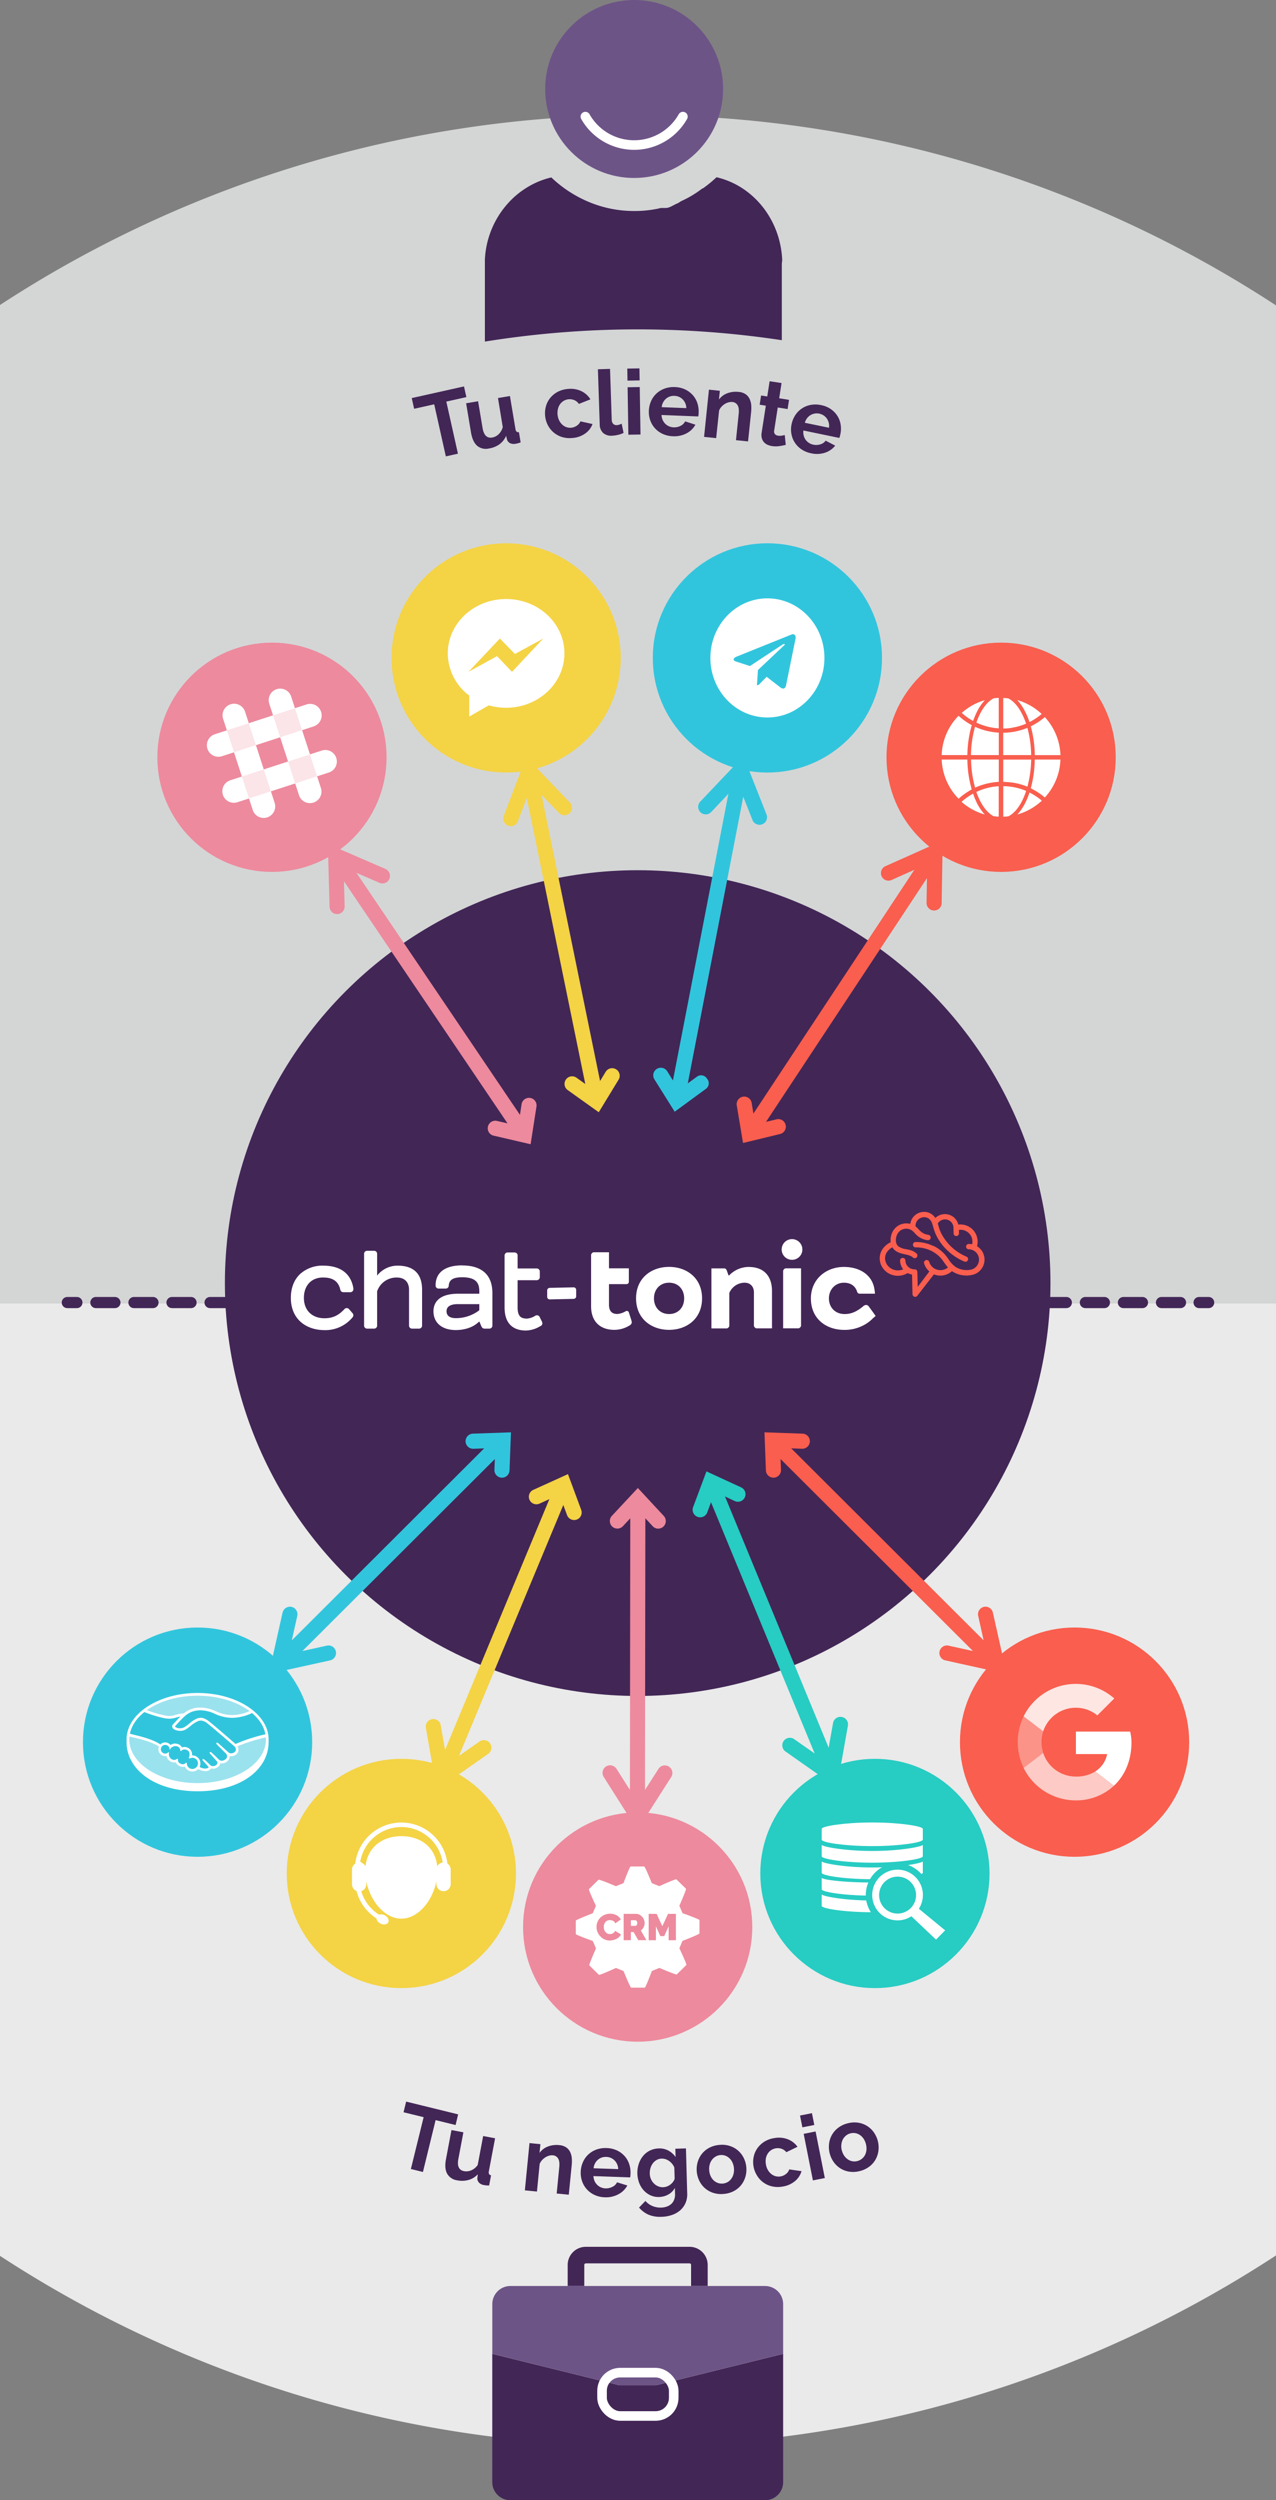 <?xml version="1.0" encoding="UTF-8"?> <svg xmlns="http://www.w3.org/2000/svg" viewBox="0 0 800 1567.18"><rect x="0" y="0" width="800" height="1567.18" fill="#808080" stroke="none"/><defs><style>.cls-1{fill:#d4d6d6;}.cls-2{fill:#eaeaea;}.cls-3{fill:#422656;}.cls-19,.cls-4,.cls-5,.cls-6{fill:none;}.cls-5,.cls-6{stroke:#422656;stroke-width:7px;}.cls-19,.cls-5,.cls-6{stroke-linecap:round;stroke-linejoin:round;}.cls-6{stroke-dasharray:11.93 11.93;}.cls-16,.cls-7{fill:#31c5dd;}.cls-8{fill:#f4d345;}.cls-9{fill:#27ccc3;}.cls-10,.cls-17{fill:#ed8a9d;}.cls-11{fill:#f95e4e;}.cls-12,.cls-13,.cls-14,.cls-15{fill:#fff;}.cls-13{opacity:0.33;}.cls-14{opacity:0.84;}.cls-15{opacity:0.67;}.cls-16{opacity:0.49;}.cls-17{opacity:0.22;}.cls-18{fill:#6d5487;}.cls-19{stroke:#fff;stroke-width:6px;}</style></defs><title>graf-servicio-mobile</title><g id="Layer_2" data-name="Layer 2"><g id="Layer_1-2" data-name="Layer 1"><path class="cls-1" d="M800,816.87V191.43a730.92,730.92,0,0,0-800-.25V816.87Z"></path><path class="cls-2" d="M0,816.87V1414a730.84,730.84,0,0,0,800-.26V816.87Z"></path><path class="cls-3" d="M292.4,248.91l-12.58,2.81,7.29,32.65-7.59,1.7-7.29-32.65-12.59,2.81-1.49-6.71,32.75-7.31Z"></path><path class="cls-3" d="M306.49,281.13a8.46,8.46,0,0,1-7.38-1.75q-2.83-2.52-3.8-8.24l-3.07-18.37,7.5-1.26,2.81,16.75q1.13,6.78,6,6a7.79,7.79,0,0,0,4-2,9.61,9.61,0,0,0,2.66-4.56l-3-18.21,7.5-1.26,3.47,20.73a2.72,2.72,0,0,0,.7,1.61,1.87,1.87,0,0,0,1.47.33l1.07,6.38a14.67,14.67,0,0,1-1.83.6c-.5.12-.95.22-1.36.28a5.47,5.47,0,0,1-3.43-.37,3.69,3.69,0,0,1-1.92-2.3l-.56-2.32a12.8,12.8,0,0,1-4.28,5.38A15.34,15.34,0,0,1,306.49,281.13Z"></path><path class="cls-3" d="M341.75,260.4a16.12,16.12,0,0,1,.61-6,14.34,14.34,0,0,1,2.73-5.11,15.23,15.23,0,0,1,4.66-3.73,16.38,16.38,0,0,1,6.41-1.76,15.57,15.57,0,0,1,8.46,1.44,13.42,13.42,0,0,1,5.56,5.08l-7.24,2.86a6.61,6.61,0,0,0-2.75-2.32,7.5,7.5,0,0,0-6.58.29,7.58,7.58,0,0,0-2.32,2,8.33,8.33,0,0,0-1.42,2.93,10.72,10.72,0,0,0-.31,3.67,10.31,10.31,0,0,0,.91,3.57,9.07,9.07,0,0,0,1.89,2.7A7.33,7.33,0,0,0,355,267.7a7,7,0,0,0,3,.41,7.26,7.26,0,0,0,3.69-1.32,5.75,5.75,0,0,0,2.21-2.68l7.59,1.68a12.48,12.48,0,0,1-4.6,5.95,15.85,15.85,0,0,1-8.26,2.82,16.49,16.49,0,0,1-6.61-.73,15.13,15.13,0,0,1-5.19-3,15,15,0,0,1-3.53-4.68A15.73,15.73,0,0,1,341.75,260.4Z"></path><path class="cls-3" d="M374.86,231.47l7.61-.25,1.06,31.9a3.75,3.75,0,0,0,.88,2.52,2.85,2.85,0,0,0,2.3.84,6,6,0,0,0,1.5-.28,11,11,0,0,0,1.54-.62l1.21,5.76a14.8,14.8,0,0,1-3.54,1.25,19.81,19.81,0,0,1-3.67.52,7.59,7.59,0,0,1-5.6-1.72A7.2,7.2,0,0,1,376,266Z"></path><path class="cls-3" d="M393.41,238.59l-.12-7.56,7.61-.12.12,7.55Zm.55,33.9-.48-29.76,7.61-.12.48,29.75Z"></path><path class="cls-3" d="M421.85,273.44a16.55,16.55,0,0,1-6.42-1.48,14.94,14.94,0,0,1-4.81-3.52,14.69,14.69,0,0,1-2.95-5,15.78,15.78,0,0,1-.87-5.89,16.72,16.72,0,0,1,1.32-5.94,14.54,14.54,0,0,1,3.32-4.81,14.94,14.94,0,0,1,5.1-3.18,16.56,16.56,0,0,1,6.61-1,16.1,16.1,0,0,1,6.44,1.51,15,15,0,0,1,4.75,3.54,14.37,14.37,0,0,1,2.87,5,16.37,16.37,0,0,1,.81,5.83c0,.49,0,1-.08,1.42a5.62,5.62,0,0,1-.19,1.12l-23-.92a8.57,8.57,0,0,0,.72,3.15,7.77,7.77,0,0,0,1.67,2.4,7.47,7.47,0,0,0,2.38,1.57,7.94,7.94,0,0,0,2.82.63,8.79,8.79,0,0,0,4.32-.93,5.83,5.83,0,0,0,2.87-2.82l6.46,2.08a13.29,13.29,0,0,1-5.48,5.38A16.3,16.3,0,0,1,421.85,273.44Zm8.44-17.62a7.91,7.91,0,0,0-2.25-5.46,7.53,7.53,0,0,0-5.23-2.23,7.71,7.71,0,0,0-2.89.42,7.46,7.46,0,0,0-2.41,1.41,7.79,7.79,0,0,0-1.77,2.26,8.22,8.22,0,0,0-.89,3Z"></path><path class="cls-3" d="M469,276.69l-7.57-.78,1.71-16.61c.25-2.37,0-4.14-.7-5.32a4.14,4.14,0,0,0-3.28-2,6.68,6.68,0,0,0-2.36.22,8.38,8.38,0,0,0-2.36,1,10.18,10.18,0,0,0-2.1,1.75,7.89,7.89,0,0,0-1.5,2.36L449,274.63l-7.57-.78,3.05-29.6,6.84.71-.57,5.48a11.29,11.29,0,0,1,5.2-3.92,15.29,15.29,0,0,1,7.17-.86,9.06,9.06,0,0,1,4.42,1.48,7.38,7.38,0,0,1,2.43,2.94A11.34,11.34,0,0,1,471,254a25.4,25.4,0,0,1-.07,4.27Z"></path><path class="cls-3" d="M492.64,278.84a33.82,33.82,0,0,1-3.91.77,15.84,15.84,0,0,1-4.71,0,11.23,11.23,0,0,1-2.88-.85,6.69,6.69,0,0,1-2.22-1.64,6.13,6.13,0,0,1-1.3-2.51,8.07,8.07,0,0,1-.1-3.43l2.62-16.89-3.87-.6.9-5.78,3.87.6,1.48-9.54L490,240.1l-1.48,9.54,6.17,1-.89,5.78-6.18-1-2.23,14.36a2.72,2.72,0,0,0,.47,2.35,3.15,3.15,0,0,0,1.89.95,7.19,7.19,0,0,0,2.36,0c.79-.15,1.43-.28,1.9-.4Z"></path><path class="cls-3" d="M508.52,284.12a16.35,16.35,0,0,1-6.09-2.51,14.81,14.81,0,0,1-4.17-4.26,14.54,14.54,0,0,1-2.09-5.42,15.69,15.69,0,0,1,.1-5.95,16.46,16.46,0,0,1,2.28-5.65,14.52,14.52,0,0,1,4.06-4.2,14.77,14.77,0,0,1,5.55-2.3,16.59,16.59,0,0,1,6.68.11,16.14,16.14,0,0,1,6.11,2.54,15.1,15.1,0,0,1,4.1,4.27,14.33,14.33,0,0,1,2,5.41,16.22,16.22,0,0,1-.15,5.89c-.09.48-.2.94-.31,1.38a6.1,6.1,0,0,1-.37,1.08l-22.52-4.67a8.77,8.77,0,0,0,.2,3.23,7.63,7.63,0,0,0,3.34,4.58,8,8,0,0,0,2.68,1.08,8.73,8.73,0,0,0,4.42-.21,5.88,5.88,0,0,0,3.29-2.31l6,3.11a13.31,13.31,0,0,1-6.28,4.41A16.25,16.25,0,0,1,508.52,284.12Zm11.21-16a8,8,0,0,0-1.33-5.76,7.73,7.73,0,0,0-10.32-2.11,7.78,7.78,0,0,0-2.12,1.94A8.25,8.25,0,0,0,504.6,265Z"></path><path class="cls-3" d="M285.64,1332l-12.53-3.07-7.95,32.5-7.56-1.85,8-32.5L253,1324l1.64-6.68,32.6,8Z"></path><path class="cls-3" d="M286.64,1366.66a8.47,8.47,0,0,1-6.32-4.2q-1.8-3.35-.72-9l3.45-18.3,7.48,1.41-3.15,16.68q-1.28,6.76,3.58,7.67a7.86,7.86,0,0,0,4.47-.51,9.57,9.57,0,0,0,4.07-3.37l3.42-18.14,7.48,1.41-3.9,20.65a2.71,2.71,0,0,0,.11,1.76,1.84,1.84,0,0,0,1.26.81l-1.2,6.36a15.35,15.35,0,0,1-1.92-.07c-.51-.06-1-.12-1.38-.2a5.47,5.47,0,0,1-3.09-1.54,3.67,3.67,0,0,1-1-2.82l.27-2.37a12.72,12.72,0,0,1-5.87,3.57A15.42,15.42,0,0,1,286.64,1366.66Z"></path><path class="cls-3" d="M356.6,1375.67l-7.58-.74,1.63-16.61c.23-2.38,0-4.15-.74-5.33a4.08,4.08,0,0,0-3.28-2,6.49,6.49,0,0,0-2.37.22,8.68,8.68,0,0,0-2.35,1.06,10.45,10.45,0,0,0-2.09,1.76,7.69,7.69,0,0,0-1.48,2.37l-1.69,17.29-7.58-.74,2.9-29.62,6.84.67-.54,5.49a11.24,11.24,0,0,1,5.18-4,15.36,15.36,0,0,1,7.16-.9,9,9,0,0,1,4.42,1.46,7.43,7.43,0,0,1,2.46,2.93,11.23,11.23,0,0,1,1,3.86,24.38,24.38,0,0,1-.05,4.27Z"></path><path class="cls-3" d="M379.23,1377.3a16.44,16.44,0,0,1-6.42-1.45,14.76,14.76,0,0,1-4.82-3.49,14.61,14.61,0,0,1-3-5,15.8,15.8,0,0,1-.9-5.89,16.38,16.38,0,0,1,1.29-6,14.54,14.54,0,0,1,3.29-4.83,15.1,15.1,0,0,1,5.09-3.2,16.72,16.72,0,0,1,6.6-1,16.18,16.18,0,0,1,6.45,1.48,15.18,15.18,0,0,1,4.77,3.52,14.39,14.39,0,0,1,2.89,5,16.39,16.39,0,0,1,.84,5.83c0,.49,0,1-.07,1.42a5.86,5.86,0,0,1-.19,1.13l-23-.81a8.89,8.89,0,0,0,.74,3.15,7.7,7.7,0,0,0,1.68,2.39,7.55,7.55,0,0,0,2.38,1.56,8.24,8.24,0,0,0,2.82.61,8.83,8.83,0,0,0,4.33-1,5.83,5.83,0,0,0,2.85-2.82l6.47,2a13.27,13.27,0,0,1-5.45,5.41A16.3,16.3,0,0,1,379.23,1377.3Zm8.36-17.66a8,8,0,0,0-2.28-5.45,7.52,7.52,0,0,0-5.24-2.2,7.71,7.71,0,0,0-2.89.43,7.62,7.62,0,0,0-2.4,1.42,7.81,7.81,0,0,0-1.76,2.27,8.13,8.13,0,0,0-.87,3Z"></path><path class="cls-3" d="M413.41,1377.11a12.2,12.2,0,0,1-5.48-1,13.26,13.26,0,0,1-4.32-3.14,14.92,14.92,0,0,1-2.89-4.72,18.15,18.15,0,0,1-.27-11.81,15.7,15.7,0,0,1,2.7-5,13,13,0,0,1,4.28-3.41,13.2,13.2,0,0,1,5.59-1.35,11.67,11.67,0,0,1,6.11,1.39,13.22,13.22,0,0,1,4.44,4l-.15-5.22,6.64-.19.79,28.33a13.58,13.58,0,0,1-1.08,5.94,13,13,0,0,1-3.31,4.53,15.31,15.31,0,0,1-5.15,2.92,21.49,21.49,0,0,1-6.58,1.15,18.75,18.75,0,0,1-8.25-1.38,16.52,16.52,0,0,1-5.83-4.42l4-4.14a11.72,11.72,0,0,0,4.38,3.17,12.91,12.91,0,0,0,5.51,1,11.72,11.72,0,0,0,3.36-.58,8.27,8.27,0,0,0,2.83-1.58,7.07,7.07,0,0,0,1.88-2.67,9,9,0,0,0,.61-3.76l-.11-3.75a10,10,0,0,1-4,4.06A12.25,12.25,0,0,1,413.41,1377.11Zm2.39-6.14a7.24,7.24,0,0,0,2.37-.47,8,8,0,0,0,2.07-1.14,8.27,8.27,0,0,0,1.66-1.63,7,7,0,0,0,1.08-2l-.2-7.1a9.28,9.28,0,0,0-3.32-4.11,7.64,7.64,0,0,0-4.62-1.46,6.5,6.5,0,0,0-3.15.85,7.91,7.91,0,0,0-2.39,2.11,9.4,9.4,0,0,0-1.48,3,10.94,10.94,0,0,0-.44,3.42,9.1,9.1,0,0,0,.72,3.39,8.56,8.56,0,0,0,1.81,2.73,8.19,8.19,0,0,0,2.63,1.81A7.79,7.79,0,0,0,415.8,1371Z"></path><path class="cls-3" d="M453.82,1375.18a16.24,16.24,0,0,1-6.62-.65,14.63,14.63,0,0,1-5.2-2.91,14.87,14.87,0,0,1-3.54-4.61,16.56,16.56,0,0,1-1.08-11.7,15.11,15.11,0,0,1,2.63-5.18,14.77,14.77,0,0,1,4.58-3.82,16.44,16.44,0,0,1,6.39-1.84,16.05,16.05,0,0,1,6.59.65,14.71,14.71,0,0,1,5.18,2.91,15,15,0,0,1,3.53,4.61,16.1,16.1,0,0,1,1.62,5.78,15.94,15.94,0,0,1-.54,5.93,15.08,15.08,0,0,1-2.6,5.17,14.27,14.27,0,0,1-4.55,3.81A16.28,16.28,0,0,1,453.82,1375.18Zm-9.16-14.61a10.35,10.35,0,0,0,.92,3.53,8.93,8.93,0,0,0,1.9,2.65,7.44,7.44,0,0,0,8.74,1,7.41,7.41,0,0,0,2.29-2.07,8.79,8.79,0,0,0,1.38-3,10.73,10.73,0,0,0,.26-3.67,10.45,10.45,0,0,0-.93-3.51,8.61,8.61,0,0,0-1.9-2.67,7.27,7.27,0,0,0-5.74-2,6.94,6.94,0,0,0-3,1,7.62,7.62,0,0,0-2.29,2.09,9,9,0,0,0-1.38,3A10.53,10.53,0,0,0,444.66,1360.57Z"></path><path class="cls-3" d="M472.4,1357.78a16.09,16.09,0,0,1,.16-6,14.5,14.5,0,0,1,2.34-5.31,15.39,15.39,0,0,1,4.38-4.06,16.3,16.3,0,0,1,6.26-2.23,15.55,15.55,0,0,1,8.54.81,13.33,13.33,0,0,1,5.92,4.66l-7,3.38a6.75,6.75,0,0,0-2.91-2.11,7.54,7.54,0,0,0-6.55.78,7.44,7.44,0,0,0-2.16,2.17,8.23,8.23,0,0,0-1.2,3,10.53,10.53,0,0,0,0,3.68,10.11,10.11,0,0,0,1.17,3.5,9.28,9.28,0,0,0,2.09,2.55,7.39,7.39,0,0,0,2.72,1.45,7.11,7.11,0,0,0,3.08.19,7.33,7.33,0,0,0,3.58-1.59,5.81,5.81,0,0,0,2-2.84l7.7,1.11a12.52,12.52,0,0,1-4.15,6.28,15.87,15.87,0,0,1-8,3.42,16.33,16.33,0,0,1-6.65-.24,15,15,0,0,1-5.4-2.59,14.86,14.86,0,0,1-3.86-4.4A15.78,15.78,0,0,1,472.4,1357.78Z"></path><path class="cls-3" d="M503.06,1333.45l-1.47-7.4,7.47-1.48,1.47,7.4Zm6.6,33.26-5.79-29.19,7.47-1.48,5.79,29.19Z"></path><path class="cls-3" d="M539,1360.87a16.27,16.27,0,0,1-6.64.35,14.56,14.56,0,0,1-9.75-6.14,16.48,16.48,0,0,1-2.81-11.41,14.58,14.58,0,0,1,5.8-10,16.31,16.31,0,0,1,6-2.77,16.13,16.13,0,0,1,6.61-.34,14.7,14.7,0,0,1,9.73,6.15,16.51,16.51,0,0,1,2.81,11.41,15.12,15.12,0,0,1-1.81,5.5,14.4,14.4,0,0,1-3.93,4.45A16.2,16.2,0,0,1,539,1360.87Zm-11.23-13.08a10.67,10.67,0,0,0,1.44,3.36,8.85,8.85,0,0,0,2.27,2.33,7.22,7.22,0,0,0,6,1.11,7.27,7.27,0,0,0,2.82-1.37,7.43,7.43,0,0,0,2-2.38,8.89,8.89,0,0,0,.92-3.15,11.23,11.23,0,0,0-1.72-7,8.76,8.76,0,0,0-2.28-2.37,7.35,7.35,0,0,0-2.84-1.2,7.06,7.06,0,0,0-3.13.1,6.92,6.92,0,0,0-2.82,1.39,7.73,7.73,0,0,0-2,2.41,8.68,8.68,0,0,0-.92,3.15A10.48,10.48,0,0,0,527.73,1347.79Z"></path><circle class="cls-3" cx="399.8" cy="804.26" r="258.8"></circle><path class="cls-4" d="M513.85,804.26a114.24,114.24,0,1,0-39.74,86.51A113.84,113.84,0,0,0,513.85,804.26Z"></path><line class="cls-5" x1="42.2" y1="816.46" x2="48.2" y2="816.46"></line><line class="cls-6" x1="60.12" y1="816.46" x2="745.82" y2="816.46"></line><line class="cls-5" x1="751.78" y1="816.46" x2="757.78" y2="816.46"></line><circle class="cls-7" cx="123.87" cy="1092.01" r="71.86"></circle><circle class="cls-8" cx="251.63" cy="1174.32" r="71.86"></circle><circle class="cls-9" cx="548.54" cy="1174.32" r="71.86"></circle><circle class="cls-10" cx="399.8" cy="1207.92" r="71.86"></circle><circle class="cls-10" cx="170.51" cy="474.67" r="71.86"></circle><circle class="cls-8" cx="317.34" cy="412.39" r="71.86"></circle><circle class="cls-7" cx="481.13" cy="412.39" r="71.86"></circle><circle class="cls-11" cx="627.66" cy="474.67" r="71.86"></circle><circle class="cls-11" cx="673.71" cy="1092.01" r="71.86"></circle><path class="cls-12" d="M608.82,476.08H626.2v14a38.63,38.63,0,0,0-5.42.66l-.85.17a40.74,40.74,0,0,0-8.57,2.8A68.9,68.9,0,0,1,608.82,476.08Zm36.65-23.47,1-.55.72-.4a37.64,37.64,0,0,0,5.9-4.13,37,37,0,0,0-15.3-8.7,30.6,30.6,0,0,1,4.93,7.23A46.72,46.72,0,0,1,645.47,452.61ZM623,437.71c-3.2,1.64-6.16,5-8.59,9.83a43.14,43.14,0,0,0-2.26,5.39,37.82,37.82,0,0,0,8.22,2.81l.8.16a36,36,0,0,0,5,.63V437.45h-.29C625,437.5,624,437.59,623,437.71Zm-2.63,55.89a37.64,37.64,0,0,0-8.22,2.81,43.14,43.14,0,0,0,2.26,5.39c2.43,4.84,5.39,8.19,8.59,9.83,1,.12,1.91.21,2.86.25h.3V492.81a36,36,0,0,0-5,.63Zm-.48-35.2a40.87,40.87,0,0,1-8.57-2.85,68.55,68.55,0,0,0-2.55,17.75H626.2V459.23a38.45,38.45,0,0,1-5.42-.66Zm-10.67-3.9c-.47-.25-.93-.51-1.39-.78l-.75-.45a41,41,0,0,1-6.1-4.61,36.9,36.9,0,0,0-10.59,24.64h16.11A70.81,70.81,0,0,1,609.26,454.5Zm.84,43-1,.54-.72.44a37.81,37.81,0,0,0-5.48,4.13,37,37,0,0,0,14.53,7.92,30.92,30.92,0,0,1-4.94-7.23A49.24,49.24,0,0,1,610.1,497.48Zm-2.22-1.89c.45-.26.91-.55,1.38-.8a70.69,70.69,0,0,1-2.72-18.71h-16.1A37.12,37.12,0,0,0,601,500.66a40.63,40.63,0,0,1,6.14-4.6C607.38,495.9,607.63,495.73,607.88,495.59Zm1.27-44.27,1,.54a49.24,49.24,0,0,1,2.44-5.8,30.53,30.53,0,0,1,4.93-7.22,37,37,0,0,0-14.48,8,37.46,37.46,0,0,0,5.45,4.09Zm37.12,42.73c.49.23,1,.53,1.44.78l.77.42a40.46,40.46,0,0,1,6.62,4.61,36.83,36.83,0,0,0,9.78-23.78h-16.1A71.12,71.12,0,0,1,646.27,494.05Zm-11.29-38a38,38,0,0,0,8.37-2.46,44.19,44.19,0,0,0-2.48-6c-2.43-4.83-5.41-8.19-8.62-9.83-1-.12-1.93-.21-2.89-.25H629v19.14a39.19,39.19,0,0,0,5.15-.41Zm11.54,41.23-1-.55a46.72,46.72,0,0,1-2.7,6.55,30.6,30.6,0,0,1-4.93,7.23,37.1,37.1,0,0,0,15.35-8.67,38.25,38.25,0,0,0-6-4.16Zm2-43.19-.77.42c-.47.25-1,.5-1.44.73a72.91,72.91,0,0,1,2.51,18.06h16.1a37.19,37.19,0,0,0-9.82-23.84A40.88,40.88,0,0,1,648.48,454.09Zm-4.35,2.11a40.87,40.87,0,0,1-8.78,2.52l-.88.13a41,41,0,0,1-5.5.43v14H646.5A69,69,0,0,0,644.13,456.2Zm-8.75,34.4a40.06,40.06,0,0,1,8.76,2.49,69.44,69.44,0,0,0,2.36-17H629v14a42.67,42.67,0,0,1,5.5.41C634.81,490.52,635.13,490.55,635.38,490.6Zm8,5.16a37.62,37.62,0,0,0-8.39-2.47l-.83-.13a39.19,39.19,0,0,0-5.15-.41v19.14h.39c.95,0,1.94-.13,2.89-.25,3.2-1.64,6.18-5,8.61-9.83A45.9,45.9,0,0,0,643.34,495.76Z"></path><path class="cls-12" d="M123.87,1061.19c-24.58,0-44.52,13.08-44.52,29.12V1092c0,17,17.42,30.8,44.52,30.8,27.26,0,44.53-13.78,44.53-30.8v-1.71C168.4,1074.27,148.46,1061.19,123.87,1061.19Zm42.52,25.9a102.49,102.49,0,0,0-18.7,6.07c-4.23-3.68-14-12.17-16.63-14.15a11.53,11.53,0,0,0-3.45-2,5.76,5.76,0,0,0-1.69-.26,7.17,7.17,0,0,0-2.15.36,17.42,17.42,0,0,0-5,3.2l-.09.07c-1.53,1.22-3.12,2.48-4.32,2.75a7.14,7.14,0,0,1-1.6.18,4.12,4.12,0,0,1-3-1c-.07-.1,0-.25.15-.47l0,0,3.72-4c2.91-2.91,5.66-5.65,12-5.8h.32a22.24,22.24,0,0,1,8.32,2,25.85,25.85,0,0,0,11.33,2.72,29.69,29.69,0,0,0,12.42-3C162.48,1077.53,165.48,1082.1,166.39,1087.09Zm-75.87-13.95c5.43,2.23,12,3.94,14.1,4.08.58,0,1.2.1,1.82.1a15.69,15.69,0,0,0,4.1-.76c.78-.22,1.65-.46,2.57-.64l-.73.73-3.78,4.08a1.89,1.89,0,0,0-.51,2.09,2.55,2.55,0,0,0,1,1.1,7.8,7.8,0,0,0,4,1,7.34,7.34,0,0,0,1.6-.17c1.59-.35,3.24-1.68,5-3.07a16.67,16.67,0,0,1,4.92-3,5.93,5.93,0,0,1,1.37-.18,2,2,0,0,1,.35,0,7.34,7.34,0,0,1,3.72,1.77c3.1,2.33,16.81,14.33,17,14.44a2.67,2.67,0,0,1,.82,2,2.18,2.18,0,0,1-1.1,1.75,3.31,3.31,0,0,1-1.8.56,2.91,2.91,0,0,1-1.58-.46c-.05,0-4.75-4.35-6.48-5.8a1.5,1.5,0,0,0-.81-.43.43.43,0,0,0-.36.17c-.28.34,0,.8.39,1.11l5.49,5.51a2.65,2.65,0,0,1,.75,1.49A2.48,2.48,0,0,1,141,1103a3.52,3.52,0,0,1-1.94.65,2.82,2.82,0,0,1-1.57-.48l-.79-.78c-1.44-1.41-2.92-2.87-4-3.78a1.46,1.46,0,0,0-.82-.43.45.45,0,0,0-.34.15c-.13.14-.21.39.1.8a2.29,2.29,0,0,0,.27.31l4,4.49a1.55,1.55,0,0,1,.09,1.92l-.14.18a3.1,3.1,0,0,1-.37.36,3.23,3.23,0,0,1-2,.62,3,3,0,0,1-.54,0,1.3,1.3,0,0,1-.79-.34l-.05,0c-.22-.22-2.24-2.28-3.91-3.68a1.38,1.38,0,0,0-.78-.41.46.46,0,0,0-.36.16c-.33.36.17.9.38,1.1l3.41,3.77a.61.61,0,0,1-.13.23c-.12.16-.53.58-1.77.73a3.44,3.44,0,0,1-.46,0,7.86,7.86,0,0,1-3.34-1,5.09,5.09,0,0,0-4.61-7.27h-.18a4.53,4.53,0,0,0-2.58-4.79,5.4,5.4,0,0,0-2.13-.47,4.37,4.37,0,0,0-1.57.29,4.24,4.24,0,0,0-2.49-2.12,5.74,5.74,0,0,0-1.83-.32,4.81,4.81,0,0,0-2.85.91,4.28,4.28,0,0,0-6.39-.36c-1.07-.81-5.28-3.49-16.57-6.05-.54-.13-1.76-.48-2.53-.7C82.52,1081.57,85.74,1076.94,90.52,1073.14Zm20.94,29.39-.12-.11h-.13a.58.58,0,0,0-.34.14,3,3,0,0,1-1.69.6,2.65,2.65,0,0,1-.94-.18,3.64,3.64,0,0,1-2.28-4.23.37.37,0,0,0-.12-.35l-.18-.15-.18.16a2.68,2.68,0,0,1-1.87.76,2.72,2.72,0,1,1,2.68-3.06l.09.73.4-.62a4,4,0,0,1,3.17-1.73,4.15,4.15,0,0,1,1.18.19,2.75,2.75,0,0,1,1.92,2.56c0,.35.28.37.33.37a.42.42,0,0,0,.31-.17,2.79,2.79,0,0,1,2-.84,3.69,3.69,0,0,1,1.5.34c2.56,1.1,1.4,4.35,1.39,4.38-.22.54-.23.78,0,.91l.1,0h.08a1.77,1.77,0,0,0,.49-.13,4.47,4.47,0,0,1,1.37-.3h0a3.49,3.49,0,0,1,0,7,3.47,3.47,0,0,1-3.48-3.33c0-.16,0-.58-.38-.58a.64.64,0,0,0-.43.22,2.45,2.45,0,0,1-1.71.77,3.06,3.06,0,0,1-1.13-.24c-2-.81-2-2.17-1.93-2.72A.51.51,0,0,0,111.46,1102.53Z"></path><path class="cls-12" d="M427.93,1199.21l-2-4.65s4.56-10.28,4.15-10.67l-6-5.89c-.42-.41-10.7,4.28-10.7,4.28l-4.74-1.92s-4.19-10.41-4.77-10.41h-8.51c-.59,0-4.47,10.44-4.47,10.44l-4.73,1.92s-10.5-4.46-10.9-4.06l-6,5.89c-.42.41,4.37,10.48,4.37,10.48l-2,4.64s-10.64,4.1-10.64,4.66v8.34c0,.58,10.67,4.38,10.67,4.38l2,4.64s-4.56,10.27-4.16,10.66l6,5.91c.41.4,10.69-4.3,10.69-4.3l4.75,1.93s4.19,10.41,4.77,10.41h8.51c.59,0,4.47-10.45,4.47-10.45l4.75-1.92s10.48,4.47,10.88,4.08l6-5.9c.42-.41-4.38-10.48-4.38-10.48l1.95-4.64s10.65-4.11,10.65-4.67v-8.34C438.59,1203,427.93,1199.21,427.93,1199.21ZM374,1207.75a8.21,8.21,0,0,1,2.24-5.61,8.93,8.93,0,0,1,10.37-1.62,6.6,6.6,0,0,1,2.62,2.62l-3.47,2.47a3,3,0,0,0-.62-1,3.41,3.41,0,0,0-.85-.63,3.68,3.68,0,0,0-1-.32,5.4,5.4,0,0,0-1-.1,3.46,3.46,0,0,0-1.69.39,3.41,3.41,0,0,0-1.16,1,4.24,4.24,0,0,0-.68,1.4,5.51,5.51,0,0,0-.22,1.54,5.39,5.39,0,0,0,.26,1.66,4.31,4.31,0,0,0,.74,1.39,3.65,3.65,0,0,0,1.2,1,3.46,3.46,0,0,0,1.6.36,4.52,4.52,0,0,0,.95-.1,3.55,3.55,0,0,0,.94-.35,3.38,3.38,0,0,0,.82-.63,2.85,2.85,0,0,0,.57-.94l3.7,2.21a4.7,4.7,0,0,1-1.13,1.63,7.29,7.29,0,0,1-1.72,1.21,9.8,9.8,0,0,1-4.23,1,7.62,7.62,0,0,1-3.36-.73,8.39,8.39,0,0,1-2.63-2,8.6,8.6,0,0,1-1.71-2.75A8.29,8.29,0,0,1,374,1207.75Zm17,8.41v-16.53h7.59a5.06,5.06,0,0,1,2.23.5,5.88,5.88,0,0,1,1.76,1.3,6.14,6.14,0,0,1,1.15,1.84,5.53,5.53,0,0,1,.42,2.09,5.88,5.88,0,0,1-.63,2.69,5.44,5.44,0,0,1-1.74,2l3.49,6.08h-5.12l-2.91-5.08h-1.7v5.08Zm4.54-9h2.86a1,1,0,0,0,.78-.47,2.07,2.07,0,0,0,.36-1.3,1.87,1.87,0,0,0-.42-1.32,1.18,1.18,0,0,0-.84-.45h-2.74Zm23.67,9v-8.71l-2.77,6.13H414l-2.77-6.13v8.71h-4.54v-16.53h5l3.56,7.78,3.59-7.78h4.93v16.53Z"></path><path class="cls-12" d="M546.87,1142.36c-17.51,0-31.7,2.34-31.7,4v6.81c0,1.7,14.19,4,31.7,4s31.69-2.35,31.69-4v-6.81C578.56,1144.7,564.37,1142.36,546.87,1142.36Z"></path><path class="cls-12" d="M546.87,1160.22c-16.63,0-30.26-2.47-31.59-3.73a.45.45,0,0,0-.11.26v6.81c0,1.7,14.19,4,31.7,4s31.69-2.34,31.69-4v-6.81a.43.43,0,0,0-.1-.26C577.13,1157.75,563.49,1160.22,546.87,1160.22Z"></path><path class="cls-12" d="M546.87,1170.57c-16.63,0-30.26-2.47-31.59-3.73a.45.45,0,0,0-.11.26v6.81c0,1.7,14.19,4,31.7,4s31.69-2.34,31.69-4v-6.81a.43.43,0,0,0-.1-.26C577.13,1168.1,563.49,1170.57,546.87,1170.57Z"></path><path class="cls-12" d="M546.87,1180c-16.63,0-30.26-1.59-31.59-2.85a.45.45,0,0,0-.11.26v6.81c0,1.7,14.19,4,31.7,4s31.69-2.34,31.69-4v-6.81a.43.43,0,0,0-.1-.26C574.63,1180.8,566,1180,546.87,1180Z"></path><path class="cls-12" d="M546.87,1191.27c-16.63,0-30.26-2.47-31.59-3.73a.45.45,0,0,0-.11.26v6.81c0,1.7,14.19,4,31.7,4s31.69-2.34,31.69-4v-6.81a.43.43,0,0,0-.1-.26C577.13,1188.8,563.49,1191.27,546.87,1191.27Z"></path><path class="cls-9" d="M562.73,1167.92a19.91,19.91,0,1,0,19.9,19.91A19.9,19.9,0,0,0,562.73,1167.92Z"></path><path class="cls-12" d="M562.73,1171.94a15.89,15.89,0,1,0,15.89,15.89A15.88,15.88,0,0,0,562.73,1171.94Z"></path><circle class="cls-9" cx="562.73" cy="1187.83" r="11.59" transform="translate(-699.9 1553.02) rotate(-80.78)"></circle><polygon class="cls-12" points="568.98 1198.84 573.77 1194.54 592.56 1209.98 586.84 1215.79 568.98 1198.84"></polygon><polygon class="cls-12" points="571.58 1198.88 573.83 1196.87 589.95 1210.12 586.8 1213.32 571.58 1198.88"></polygon><path class="cls-13" d="M653,1092a21.75,21.75,0,0,1,1.08-6.79l-12.27-9.38a36.76,36.76,0,0,0,0,32.33l12.27-9.41A21.78,21.78,0,0,1,653,1092Z"></path><path class="cls-14" d="M674.54,1070.44a21.09,21.09,0,0,1,13.44,4.81l10.62-10.62a36.44,36.44,0,0,0-56.82,11.21l12.27,9.38A21.53,21.53,0,0,1,674.54,1070.44Z"></path><path class="cls-15" d="M674.54,1113.58a21.54,21.54,0,0,1-20.5-14.82l-12.27,9.41a36.41,36.41,0,0,0,32.77,20.34,34.77,34.77,0,0,0,23.78-9.1l-11.66-9A22.51,22.51,0,0,1,674.54,1113.58Z"></path><path class="cls-12" d="M708.55,1085.37h-34v14.1h19.58a16.4,16.4,0,0,1-7.46,10.91l11.66,9c6.7-6.23,11.06-15.5,11.06-27.4A30.18,30.18,0,0,0,708.55,1085.37Z"></path><path class="cls-16" d="M123.88,1062.91c13.05,0,24.73,3.74,32.59,9.63a27.14,27.14,0,0,1-10.91,2.47,24,24,0,0,1-10.6-2.55,23.89,23.89,0,0,0-9.06-2.14h-.36a15.74,15.74,0,0,0-10.32,3.66,20.56,20.56,0,0,0-5.15.94,14.1,14.1,0,0,1-3.63.7c-.46,0-1.3-.05-1.37-.05a70.07,70.07,0,0,1-13-3.6C99.9,1066.41,111.25,1062.91,123.88,1062.91Z"></path><path class="cls-16" d="M123.88,1117.68c-23.64,0-42.81-12.26-42.81-27.38a18.13,18.13,0,0,1,.11-1.81l2.45.58c11.53,2.56,15.34,5.22,16,5.73a4.48,4.48,0,0,0-.34,1.66,4.33,4.33,0,0,0,4.33,4.32,4.22,4.22,0,0,0,.79-.07,5,5,0,0,0,3.26,3.76,4.22,4.22,0,0,0,1.54.3,4,4,0,0,0,1-.12,5,5,0,0,0,4.38,2.86,3.72,3.72,0,0,0,1.32-.24,5.09,5.09,0,0,0,8.36,1.62,9.66,9.66,0,0,0,4.31,1.28,4.78,4.78,0,0,0,.66,0,3.93,3.93,0,0,0,2.92-1.43,1.75,1.75,0,0,0,.18-.29,4.82,4.82,0,0,0,1.38.21,4.66,4.66,0,0,0,2.79-1,3.9,3.9,0,0,0,1.65-2.4v0a4.9,4.9,0,0,0,.93.1,5.23,5.23,0,0,0,2.87-.91,4.15,4.15,0,0,0,2-3.68,5,5,0,0,0,1,.09,4.92,4.92,0,0,0,2.68-.82,3.91,3.91,0,0,0,1.86-3,4.08,4.08,0,0,0-.59-2.45,110.32,110.32,0,0,1,17.76-5.56c0,.45.05.91.05,1.37C166.69,1105.42,147.53,1117.68,123.88,1117.68Z"></path><path class="cls-12" d="M481.13,375.06c19.75,0,35.75,16.71,35.75,37.33s-16,37.34-35.75,37.34S445.38,433,445.38,412.39,461.39,375.06,481.13,375.06Zm15.08,22.68-34.44,13.87c-2.35,1-2.33,2.35-.43,3l8.84,2.88L490.64,404c1-.61,1.85-.28,1.12.39L475.19,420h0l-.61,9.52a2.27,2.27,0,0,0,1.79-.94l4.29-4.36,8.93,6.9c1.65.94,2.83.45,3.24-1.6l5.87-28.86C499.3,398.13,497.78,397,496.21,397.74Z"></path><path class="cls-12" d="M317.3,375.48c-20.19,0-36.56,15.27-36.56,34.11A33.22,33.22,0,0,0,294.21,436v13.12l12.27-7a39.23,39.23,0,0,0,10.82,1.52c20.2,0,36.56-15.28,36.56-34.12S337.5,375.48,317.3,375.48Zm3.7,45.65-9.38-9.85-17.94,9.85,19.72-20.88,9.46,9.67,17.75-9.67Z"></path><path class="cls-12" d="M182.56,436.63a7.22,7.22,0,1,0-13.74,4.47l18.68,57.49a7.23,7.23,0,0,0,13.75-4.46l-18.69-57.5"></path><path class="cls-12" d="M153.61,446a7.23,7.23,0,0,0-13.75,4.47L158.55,508a7.23,7.23,0,0,0,13.74-4.46L153.61,446"></path><path class="cls-12" d="M206.09,484.25a7.23,7.23,0,1,0-4.47-13.75l-57.5,18.69a7.23,7.23,0,0,0,4.47,13.74l57.5-18.68"></path><path class="cls-17" d="M156.1,500.49,169.85,496l-4.47-13.75-13.74,4.47,4.46,13.74"></path><path class="cls-17" d="M185.06,491.08l13.74-4.46-4.46-13.75-13.75,4.47,4.47,13.74"></path><path class="cls-12" d="M196.68,455.29a7.22,7.22,0,1,0-4.47-13.74l-57.5,18.68A7.23,7.23,0,0,0,139.18,474l57.5-18.69"></path><path class="cls-17" d="M146.69,471.53l13.75-4.46L156,453.32l-13.74,4.47,4.46,13.74"></path><path class="cls-17" d="M175.65,462.13l13.75-4.47-4.47-13.75-13.75,4.47,4.47,13.75"></path><path class="cls-12" d="M223.53,1185.3A29,29,0,0,0,236,1202.46a4.36,4.36,0,0,0,2.48,3.22c2,1,4.21.72,4.95-.72s-.27-3.43-2.25-4.46a4.47,4.47,0,0,0-3.51-.35,26.16,26.16,0,0,1-11.19-14.75,4.43,4.43,0,0,0,3.15-4.23v-2c2.41,12.17,11.33,23.47,22,23.47s19.57-11.3,22-23.47v2a4.47,4.47,0,0,0,8.93,0v-9.3a4.5,4.5,0,0,0-2.06-3.76,29.08,29.08,0,0,0-57.77,0,4.49,4.49,0,0,0-2.05,3.76v9.3A4.55,4.55,0,0,0,223.53,1185.3Zm28.12-40.09a26.26,26.26,0,0,1,25.9,22.24,4.49,4.49,0,0,0-3.4,2.4c-1.31-12.37-10.87-18.91-22.48-18.91s-21.18,6.54-22.5,18.91a4.41,4.41,0,0,0-2.22-2.1,1.33,1.33,0,0,0-.71-.61,1.22,1.22,0,0,0-.41-.07A26.24,26.24,0,0,1,251.65,1145.21Z"></path><path class="cls-10" d="M399.62,1143a4.71,4.71,0,0,1-4-2.2l-17.12-27a4.74,4.74,0,0,1,6.08-6.8,4.84,4.84,0,0,1,2,1.81l8.36,13.16.21-170.28-4.61,4.95a4.75,4.75,0,0,1-6.7.23h0a4.74,4.74,0,0,1-.23-6.69l16.3-17.48,16.25,17.52a4.75,4.75,0,0,1-.25,6.69h0a4.74,4.74,0,0,1-6.7-.25l-4.6-5L404.38,1122l8.45-13.22a4.71,4.71,0,0,1,4-2.19,4.72,4.72,0,0,1,4.73,4.74,4.67,4.67,0,0,1-.74,2.53l-17.19,26.93a4.72,4.72,0,0,1-4,2.18Z"></path><path class="cls-8" d="M277.17,1118.46a4.77,4.77,0,0,1-4.66-3.92l-5.5-31.46a4.76,4.76,0,0,1,3.85-5.48,4.54,4.54,0,0,1,.82-.07,4.73,4.73,0,0,1,4.66,3.92l2.7,15.46,65.39-157.23-6.16,2.81a4.74,4.74,0,0,1-6.27-2.35h0a4.74,4.74,0,0,1,2.35-6.27L356.09,924l8.31,22.41a4.73,4.73,0,0,1-2.79,6.08h0a4.74,4.74,0,0,1-6.09-2.79l-2.35-6.35-65.39,157.24,12.87-9a4.74,4.74,0,0,1,6.59,1.17,4.73,4.73,0,0,1-1.17,6.59l-26.19,18.28A4.69,4.69,0,0,1,277.17,1118.46Z"></path><path class="cls-9" d="M521.33,1117.09a4.77,4.77,0,0,1-2.72-.86l-26.13-18.36a4.73,4.73,0,0,1,2.72-8.6,4.65,4.65,0,0,1,2.72.86l12.85,9-65-157.5L443.42,948a4.74,4.74,0,0,1-6.1,2.78h0a4.74,4.74,0,0,1-2.77-6.09l8.37-22.39,21.72,10a4.74,4.74,0,0,1,2.33,6.27h0a4.75,4.75,0,0,1-6.29,2.33L454.54,938l65,157.51,2.74-15.45a4.72,4.72,0,0,1,4.66-3.91,4.58,4.58,0,0,1,.83.08,4.71,4.71,0,0,1,3.83,5.48L526,1113.19a4.73,4.73,0,0,1-2.86,3.54A4.68,4.68,0,0,1,521.33,1117.09Z"></path><path class="cls-11" d="M624.85,1047.74a4.43,4.43,0,0,1-1-.11l-31.18-6.88a4.73,4.73,0,0,1,1-9.35,5.05,5.05,0,0,1,1,.11l15.33,3.38L489.4,914.57l.25,6.76a4.74,4.74,0,0,1-4.56,4.91h0a4.74,4.74,0,0,1-4.9-4.56l-.9-23.88,23.88.84a4.73,4.73,0,0,1,4.57,4.89h0a4.73,4.73,0,0,1-4.9,4.57l-6.77-.24L616.7,1028.19,613.32,1013a4.9,4.9,0,0,1,.17-2.91,4.75,4.75,0,0,1,3.38-2.89,5.15,5.15,0,0,1,1-.11,4.76,4.76,0,0,1,3.34,1.38,4.69,4.69,0,0,1,1.28,2.31l7,31.18a4.7,4.7,0,0,1-1.26,4.37A4.77,4.77,0,0,1,624.85,1047.74Z"></path><path class="cls-7" d="M174.78,1047.74a4.73,4.73,0,0,1-4.62-5.76l7-31.17a4.78,4.78,0,0,1,4.63-3.7,5.05,5.05,0,0,1,1,.11,4.74,4.74,0,0,1,3.38,2.88,4.93,4.93,0,0,1,.18,2.92l-3.39,15.17L303.55,907.87l-6.76.24a4.74,4.74,0,0,1-4.89-4.57h0a4.73,4.73,0,0,1,4.56-4.9l23.89-.83-.9,23.88a4.74,4.74,0,0,1-4.91,4.55h0a4.75,4.75,0,0,1-4.56-4.91l.26-6.77L189.62,1034.89l15.32-3.38a5.05,5.05,0,0,1,1-.11,4.73,4.73,0,0,1,3.34,8.09,4.66,4.66,0,0,1-2.31,1.26l-31.19,6.88A4.43,4.43,0,0,1,174.78,1047.74Z"></path><path class="cls-10" d="M305.91,706.16h0a4.74,4.74,0,0,1,5.68-3.55l6.6,1.53L215.66,552.41l.42,15.55a4.8,4.8,0,0,1-.6,2.6,4.73,4.73,0,0,1-4,2.4h-.12a4.41,4.41,0,0,1-1.9-.36,4.83,4.83,0,0,1-2.84-4.24l-.86-31.78a4.84,4.84,0,0,1,1-3.23,4.77,4.77,0,0,1,3.71-1.78,4.69,4.69,0,0,1,1.88.39l29.3,12.71a4.76,4.76,0,0,1,1.94,7.15,4.7,4.7,0,0,1-2.93,1.85,4.79,4.79,0,0,1-2.78-.31l-14.4-6.25L326,698.83l1-6.68a4.74,4.74,0,0,1,5.41-3.95h0a4.73,4.73,0,0,1,3.94,5.41l-3.68,23.62-23.28-5.4A4.74,4.74,0,0,1,305.91,706.16Z"></path><path class="cls-11" d="M465.81,687.42h0a4.73,4.73,0,0,1,5.45,3.9l1.11,6.67,100.91-152.8L559,551.59a4.73,4.73,0,0,1-2.71.35,4.61,4.61,0,0,1-3-1.77,4.77,4.77,0,0,1-.2-5.51,4.63,4.63,0,0,1,2-1.71l29.15-13a4.74,4.74,0,0,1,1.93-.41,4.66,4.66,0,0,1,2.61.79,4.71,4.71,0,0,1,2.13,4l-.53,31.94a4.74,4.74,0,0,1-9.47-.16l.26-15.69L480.27,703.2l6.58-1.59a4.72,4.72,0,0,1,5.71,3.48h0a4.73,4.73,0,0,1-3.48,5.72l-23.23,5.63-3.93-23.57A4.74,4.74,0,0,1,465.81,687.42Z"></path><path class="cls-8" d="M354.84,676.63h0a4.73,4.73,0,0,1,6.6-1.11l5.51,3.94L330.28,500.15l-5.54,14.49a4.9,4.9,0,0,1-3.38,3.08,4.73,4.73,0,0,1-5.53-6.29l11.41-29.83a4.72,4.72,0,0,1,3.47-3,5,5,0,0,1,1-.09,4.74,4.74,0,0,1,3.4,1.44L357.27,503a4.74,4.74,0,0,1-.11,6.69,4.73,4.73,0,0,1-6.69-.11l-10.92-11.28,36.67,179.31,3.52-5.78a4.74,4.74,0,0,1,6.51-1.58h0a4.74,4.74,0,0,1,1.58,6.51l-12.44,20.41-19.45-13.89A4.74,4.74,0,0,1,354.84,676.63Z"></path><path class="cls-7" d="M411.8,670h0a4.74,4.74,0,0,1,6.53,1.51l3.58,5.75,34.77-179.69L445.89,509a4.75,4.75,0,0,1-3.44,1.48,4.73,4.73,0,0,1-4.64-5.63,4.73,4.73,0,0,1,1.2-2.35l22-23.19a4.75,4.75,0,0,1,3.43-1.48,4.6,4.6,0,0,1,.91.09,4.7,4.7,0,0,1,3.5,2.9l11.72,29.71a4.73,4.73,0,0,1-8.8,3.48L466,499.41,431.21,679.09l5.81-4.25a4.3,4.3,0,0,1,6,.94l.52.71a4.31,4.31,0,0,1-.94,6L423,696.84,410.3,676.56A4.73,4.73,0,0,1,411.8,670Z"></path><path class="cls-12" d="M395.75,827.24a8.47,8.47,0,0,1,.35,1.65,2.4,2.4,0,0,1-1.23,1.83,18.27,18.27,0,0,1-9.73,2.85c-8.5,0-14.55-4.86-14.55-14.77V786.49a2.19,2.19,0,0,1,1.49-1.56h9.73V795h12.45v8.62a1.53,1.53,0,0,1-1.23,1.29H381.81v12.85c0,4.4,2.11,5.87,5.26,5.87a12.46,12.46,0,0,0,5.26-1.74,1.32,1.32,0,0,1,1.93.73Zm23.73-33.13c11.21,0,20.68,7.07,20.68,19.73s-9.47,19.73-20.68,19.73-20.69-7.07-20.69-19.73,9.47-19.73,20.69-19.73m0,29.55c5.61,0,9.46-4,9.46-9.82s-3.85-9.82-9.46-9.82-9.47,4.13-9.47,9.82,3.86,9.82,9.47,9.82M547,826.59c1.08-.93,2-1.73,2-1.73l-1.3-1.8a2.22,2.22,0,0,0-.15-.23l-.81-1.12h0l-2-2.73a2.05,2.05,0,0,0-1.66-1,2.79,2.79,0,0,0-2,.92c-3.5,2.84-6.92,4.77-11.48,4.77-6.13,0-9.9-4.31-9.9-9.82s3.94-9.82,9.38-9.82c4.73,0,7.27,2.39,8.32,5.69a1.62,1.62,0,0,0,1.49,1.19h9.68a27.59,27.59,0,0,0-.63-4.29v0c-1.88-7.74-9.09-12.48-18.85-12.48-11.31,0-20.69,7.8-20.69,19.73,0,12.57,9.29,19.73,21,19.73a25.28,25.28,0,0,0,14.27-4.24h0l.33-.23a23.14,23.14,0,0,0,2.91-2.41l.09-.1m-50.42-49.92a6.49,6.49,0,1,0,6.48,6.49,6.5,6.5,0,0,0-6.48-6.49m-27.11,17.44a17.17,17.17,0,0,0-12.35,5.32h-.36l-1-2.84c-.35-1-.88-1.56-1.49-1.56h-8.24v37.62h9.73a2.18,2.18,0,0,0,1.49-1.56V810.44a10.5,10.5,0,0,1,9.55-6.42c3.6,0,5.88,2.39,5.88,6.06v21a2.18,2.18,0,0,0,1.49,1.56H484V809.16c0-8.63-4.47-15-14.55-15M497,795h-4.51a2.18,2.18,0,0,0-1.49,1.56v36.06h9.73a2.19,2.19,0,0,0,1.49-1.56V795H497ZM359.65,814.15a1.59,1.59,0,0,0,1.59-1.59V808.5a1.59,1.59,0,0,0-1.59-1.58l-15,.34a1.59,1.59,0,0,0-1.59,1.59v4.06a1.59,1.59,0,0,0,1.59,1.58l15-.34m-138.6,9-2.24-2.58a1.9,1.9,0,0,0-2.69-.17l-.08.08h0c-3.82,4.13-7.49,5.82-12.6,5.82-7.84,0-12.91-5-12.91-12.77s4.72-12.77,12-12.77c5.69,0,9,2,10.5,6.39l.34,1.25h0a1.92,1.92,0,0,0,1.88,1.58h4.41a1.91,1.91,0,0,0,1.9-1.91,2.83,2.83,0,0,0,0-.29c0-.3-.08-.66-.16-1.08-1.24-6.1-5.52-13.37-18.85-13.37a20.78,20.78,0,0,0-14.27,5.13c-3.88,3.6-5.93,8.81-5.93,15.07s2.14,11.48,6.18,15.07c3.72,3.31,9,5.14,14.91,5.14a22,22,0,0,0,17.57-8h0a1.9,1.9,0,0,0,.05-2.57m43.57,7.78a.28.28,0,0,0,0-.09V808.42c0-4.77-1.21-8.47-3.6-11-2.57-2.71-6.5-4.08-11.69-4.08a16.18,16.18,0,0,0-12.51,5.75l-.3.4h-.09V785.92h0v-.18h0a1.9,1.9,0,0,0-1.9-1.73h-4.37a1.91,1.91,0,0,0-1.9,1.73h0v.09s0,.06,0,.09,0,.06,0,.09v45.08h0a1.9,1.9,0,0,0,1.9,1.73h4.37a1.91,1.91,0,0,0,1.9-1.73h0v-21.7a12.82,12.82,0,0,1,12.45-8.61c4.74,0,7.56,2.86,7.56,7.65v22.66h0a1.91,1.91,0,0,0,1.9,1.73h4.37a1.91,1.91,0,0,0,1.9-1.73h0V831a.28.28,0,0,0,0-.09m25.16-37.71c8.64,0,18.93,3,18.93,17.38V830.9a1.92,1.92,0,0,1-1.91,1.91h-3.09a1.9,1.9,0,0,1-1.65-1,3.23,3.23,0,0,1-.39-.76l-1.11-2.68h-.09l-1.29,1.08c-3.22,2.7-8.11,4.25-13.41,4.25-8.65,0-14-4.51-14-11.77,0-4.11,2-11,15.45-11h13.3v-1.32c0-4.66-1.3-9-10.72-9-5.73,0-8.29,1.62-8.47,5.38v.08h0a1.9,1.9,0,0,1-1.88,1.64H275a1.9,1.9,0,0,1-1.89-1.64h0a.49.49,0,0,1,0-.12v-.28c0-8.07,5.93-12.52,16.69-12.52m10.72,24.29H287.2c-4.8,0-7.24,1.51-7.24,4.49,0,2.78,2.06,4.31,5.81,4.31a24.11,24.11,0,0,0,14.73-4.95ZM340,829.35a2,2,0,0,0-.26-1l-1.39-2.83a1.9,1.9,0,0,0-1.72-1.09,1.88,1.88,0,0,0-1.07.33,11.42,11.42,0,0,1-5.1,1.76c-3.67,0-5.94-1.18-5.94-7.07v-17h12a1.91,1.91,0,0,0,1.91-1.91V797a1.92,1.92,0,0,0-1.91-1.91h-12l0-8.13h0v-.1a.77.77,0,0,0,0-.15,1.9,1.9,0,0,0-1.89-1.65h-4.37a1.91,1.91,0,0,0-1.91,1.91v32.53C316.35,829,321,834,329.84,834a18.16,18.16,0,0,0,9-2.81l.09,0h0a1.92,1.92,0,0,0,1.12-1.74"></path><path class="cls-11" d="M616.4,785.51h0a9.74,9.74,0,0,0-2.17-3.07,9.87,9.87,0,0,0-1.67-1.28,10.83,10.83,0,0,0,.38-3.11,10.81,10.81,0,0,0-3.33-7.55,10.84,10.84,0,0,0-8.77-2.91,8.66,8.66,0,0,0-8.6-6.57,8.75,8.75,0,0,0-4.23,1.22,8.51,8.51,0,0,0-1.59,1.22,8.74,8.74,0,0,0-1.8-2,8.2,8.2,0,0,0-5.48-1.82,8.73,8.73,0,0,0-8.45,7.51,9.68,9.68,0,0,0-7.94,1.37,10,10,0,0,0-3.59,4.57,11.47,11.47,0,0,0-.74,5.56,12.68,12.68,0,0,0-4.82,3.93,10.25,10.25,0,0,0-2.06,6.31,10.55,10.55,0,0,0,1,4.31,11,11,0,0,0,2.54,3.46,11.45,11.45,0,0,0,3.68,2.27,11.81,11.81,0,0,0,4.45.75,11.56,11.56,0,0,0,5.85-1.71,7.56,7.56,0,0,0,.91.43,9.64,9.64,0,0,0,1.84.51l.28,12.34a1.71,1.71,0,0,0,1.72,1.64,1.66,1.66,0,0,0,1.25-.61l10.47-13.5.8.29a10.69,10.69,0,0,0,10.5-2.3c.12.09.25.17.38.25a15.73,15.73,0,0,0,4.33,1.92,16.19,16.19,0,0,0,4.69.59,17.1,17.1,0,0,0,2.59-.27,9.78,9.78,0,0,0,5.72-2.94,9.8,9.8,0,0,0,1.85-10.79m-31.49-4.62A24.26,24.26,0,0,0,574,778.53a1.68,1.68,0,0,0,.07,3.36,20.81,20.81,0,0,1,9.41,2,19.49,19.49,0,0,1,7.43,6l.9,1.27a35.83,35.83,0,0,0,2.51,3.29,7.37,7.37,0,0,1-8.34.73l-.07,0a5.23,5.23,0,0,1-.63-.41,7.41,7.41,0,0,1-2.68-3.78,1.68,1.68,0,0,0-3.08-.31,1.64,1.64,0,0,0-.13,1.28,10.61,10.61,0,0,0,3.27,5l-7.29,9.67-.22-9.36a1.68,1.68,0,0,0-1.72-1.64,5.65,5.65,0,0,1-5.77-5.52,1.68,1.68,0,0,0-3.36.08,8.89,8.89,0,0,0,.79,3.49,9,9,0,0,0,1.19,1.94,8.48,8.48,0,0,1-3.13.67,8.18,8.18,0,0,1-5.78-2.15,7.44,7.44,0,0,1-2.47-5.36,7,7,0,0,1,1.42-4.26,9.13,9.13,0,0,1,3.18-2.69,7,7,0,0,0,1.57,1.88c1.85,1.54,4.08,2,6.23,2.51,2,.44,3.81.85,5.06,2a1.71,1.71,0,0,0,1.19.46,1.69,1.69,0,0,0,1.12-2.9,9.41,9.41,0,0,0-3.3-2A28.07,28.07,0,0,0,568,783a11,11,0,0,1-4.8-1.81,4.5,4.5,0,0,1-1.46-2.86,7.86,7.86,0,0,1,.52-4,6.52,6.52,0,0,1,2.35-3.05,6.28,6.28,0,0,1,6.82-.21,10.88,10.88,0,0,1,2.07,1.87,16.48,16.48,0,0,0,2.09,2,12.42,12.42,0,0,0,6,2.44A1.68,1.68,0,1,0,582,774a9,9,0,0,1-4.34-1.78,12.94,12.94,0,0,1-1.66-1.59,16.9,16.9,0,0,0-2-1.92,1.93,1.93,0,0,0,0-.24,5.39,5.39,0,0,1,5.26-5.5A4.87,4.87,0,0,1,582.5,764a6.29,6.29,0,0,1,2,3.09c.17.56.34,1.13.5,1.69a35.65,35.65,0,0,0,1.59,4.7,32.54,32.54,0,0,0,7.13,10.06,35,35,0,0,0,10.17,6.92l.77.32a1.52,1.52,0,0,0,.66.12,1.65,1.65,0,0,0,1.52-1.05,1.67,1.67,0,0,0-.93-2.18l-.67-.28a31.29,31.29,0,0,1-15.58-15.26,33.07,33.07,0,0,1-1.44-4.28l-.27-.94a5.3,5.3,0,0,1,9.84,2.6l.08,3.51a1.68,1.68,0,1,0,3.35-.08l0-2a7.41,7.41,0,0,1,8.45,7.19,7.15,7.15,0,0,1-.17,1.79,10.49,10.49,0,0,0-2.17-.19,1.68,1.68,0,0,0,.08,3.36,6.45,6.45,0,0,1,.29,12.89,1.53,1.53,0,0,0-.6.12c-.29,0-.57,0-.85,0a13,13,0,0,1-3.72-.46,12.67,12.67,0,0,1-3.42-1.52,16.59,16.59,0,0,1-4.48-4.89l-.93-1.3a22.73,22.73,0,0,0-8.7-7.09"></path><circle class="cls-18" cx="397.58" cy="55.78" r="55.78"></circle><path class="cls-19" d="M367,73.09a35.14,35.14,0,0,0,61.16,0"></path><path class="cls-3" d="M411.41,1495.08H388.19l-79.56-19.65v80.4A11.35,11.35,0,0,0,320,1567.18H479.63A11.35,11.35,0,0,0,491,1555.83v-80.4Z"></path><path class="cls-3" d="M366.32,1419.7a1,1,0,0,1,.95-1h65.07a1,1,0,0,1,.94,1v13.2h10.41v-13.2a11.36,11.36,0,0,0-11.35-11.36H367.27a11.37,11.37,0,0,0-11.36,11.36v13.2h10.41Z"></path><path class="cls-18" d="M479.63,1432.9H320a11.35,11.35,0,0,0-11.35,11.36v31.17l79.56,19.65h23.22L491,1475.43v-31.17A11.35,11.35,0,0,0,479.63,1432.9Z"></path><rect class="cls-19" x="377.46" y="1487.21" width="44.94" height="27.17" rx="11.36" ry="11.36"></rect><path class="cls-3" d="M304,214.11a604.57,604.57,0,0,1,186.16-.87V165.57c0-.93.29-1.92.24-2.84-1.19-25.26-18.21-46.29-41.17-51.64a77.13,77.13,0,0,1-7.61,6.33c-.44.33-.89.74-1.34.74h0a65.24,65.24,0,0,1-12.88,7.76c-.93.41-1.85,1.24-2.79,1.61-2.36.93-4.75,2.83-7.16,2.83h-2.78a9.43,9.43,0,0,0-1.86.37,73,73,0,0,1-15.24,1.54,73.78,73.78,0,0,1-13.39-1.22A72.91,72.91,0,0,1,371,127.32c-1.1-.43-2.21-.89-3.3-1.37a76.94,76.94,0,0,1-16.35-9.81,73.44,73.44,0,0,1-5.68-4.93c-1.49.35-2.95.76-4.39,1.23l-1.08.37q-2.4.85-4.71,1.94l-1,.49a54,54,0,0,0-14.91,11c-.27.27-.51.55-.76.82A56.68,56.68,0,0,0,304,162.79c0,.92,0,1.85,0,2.78Z"></path></g></g></svg> 